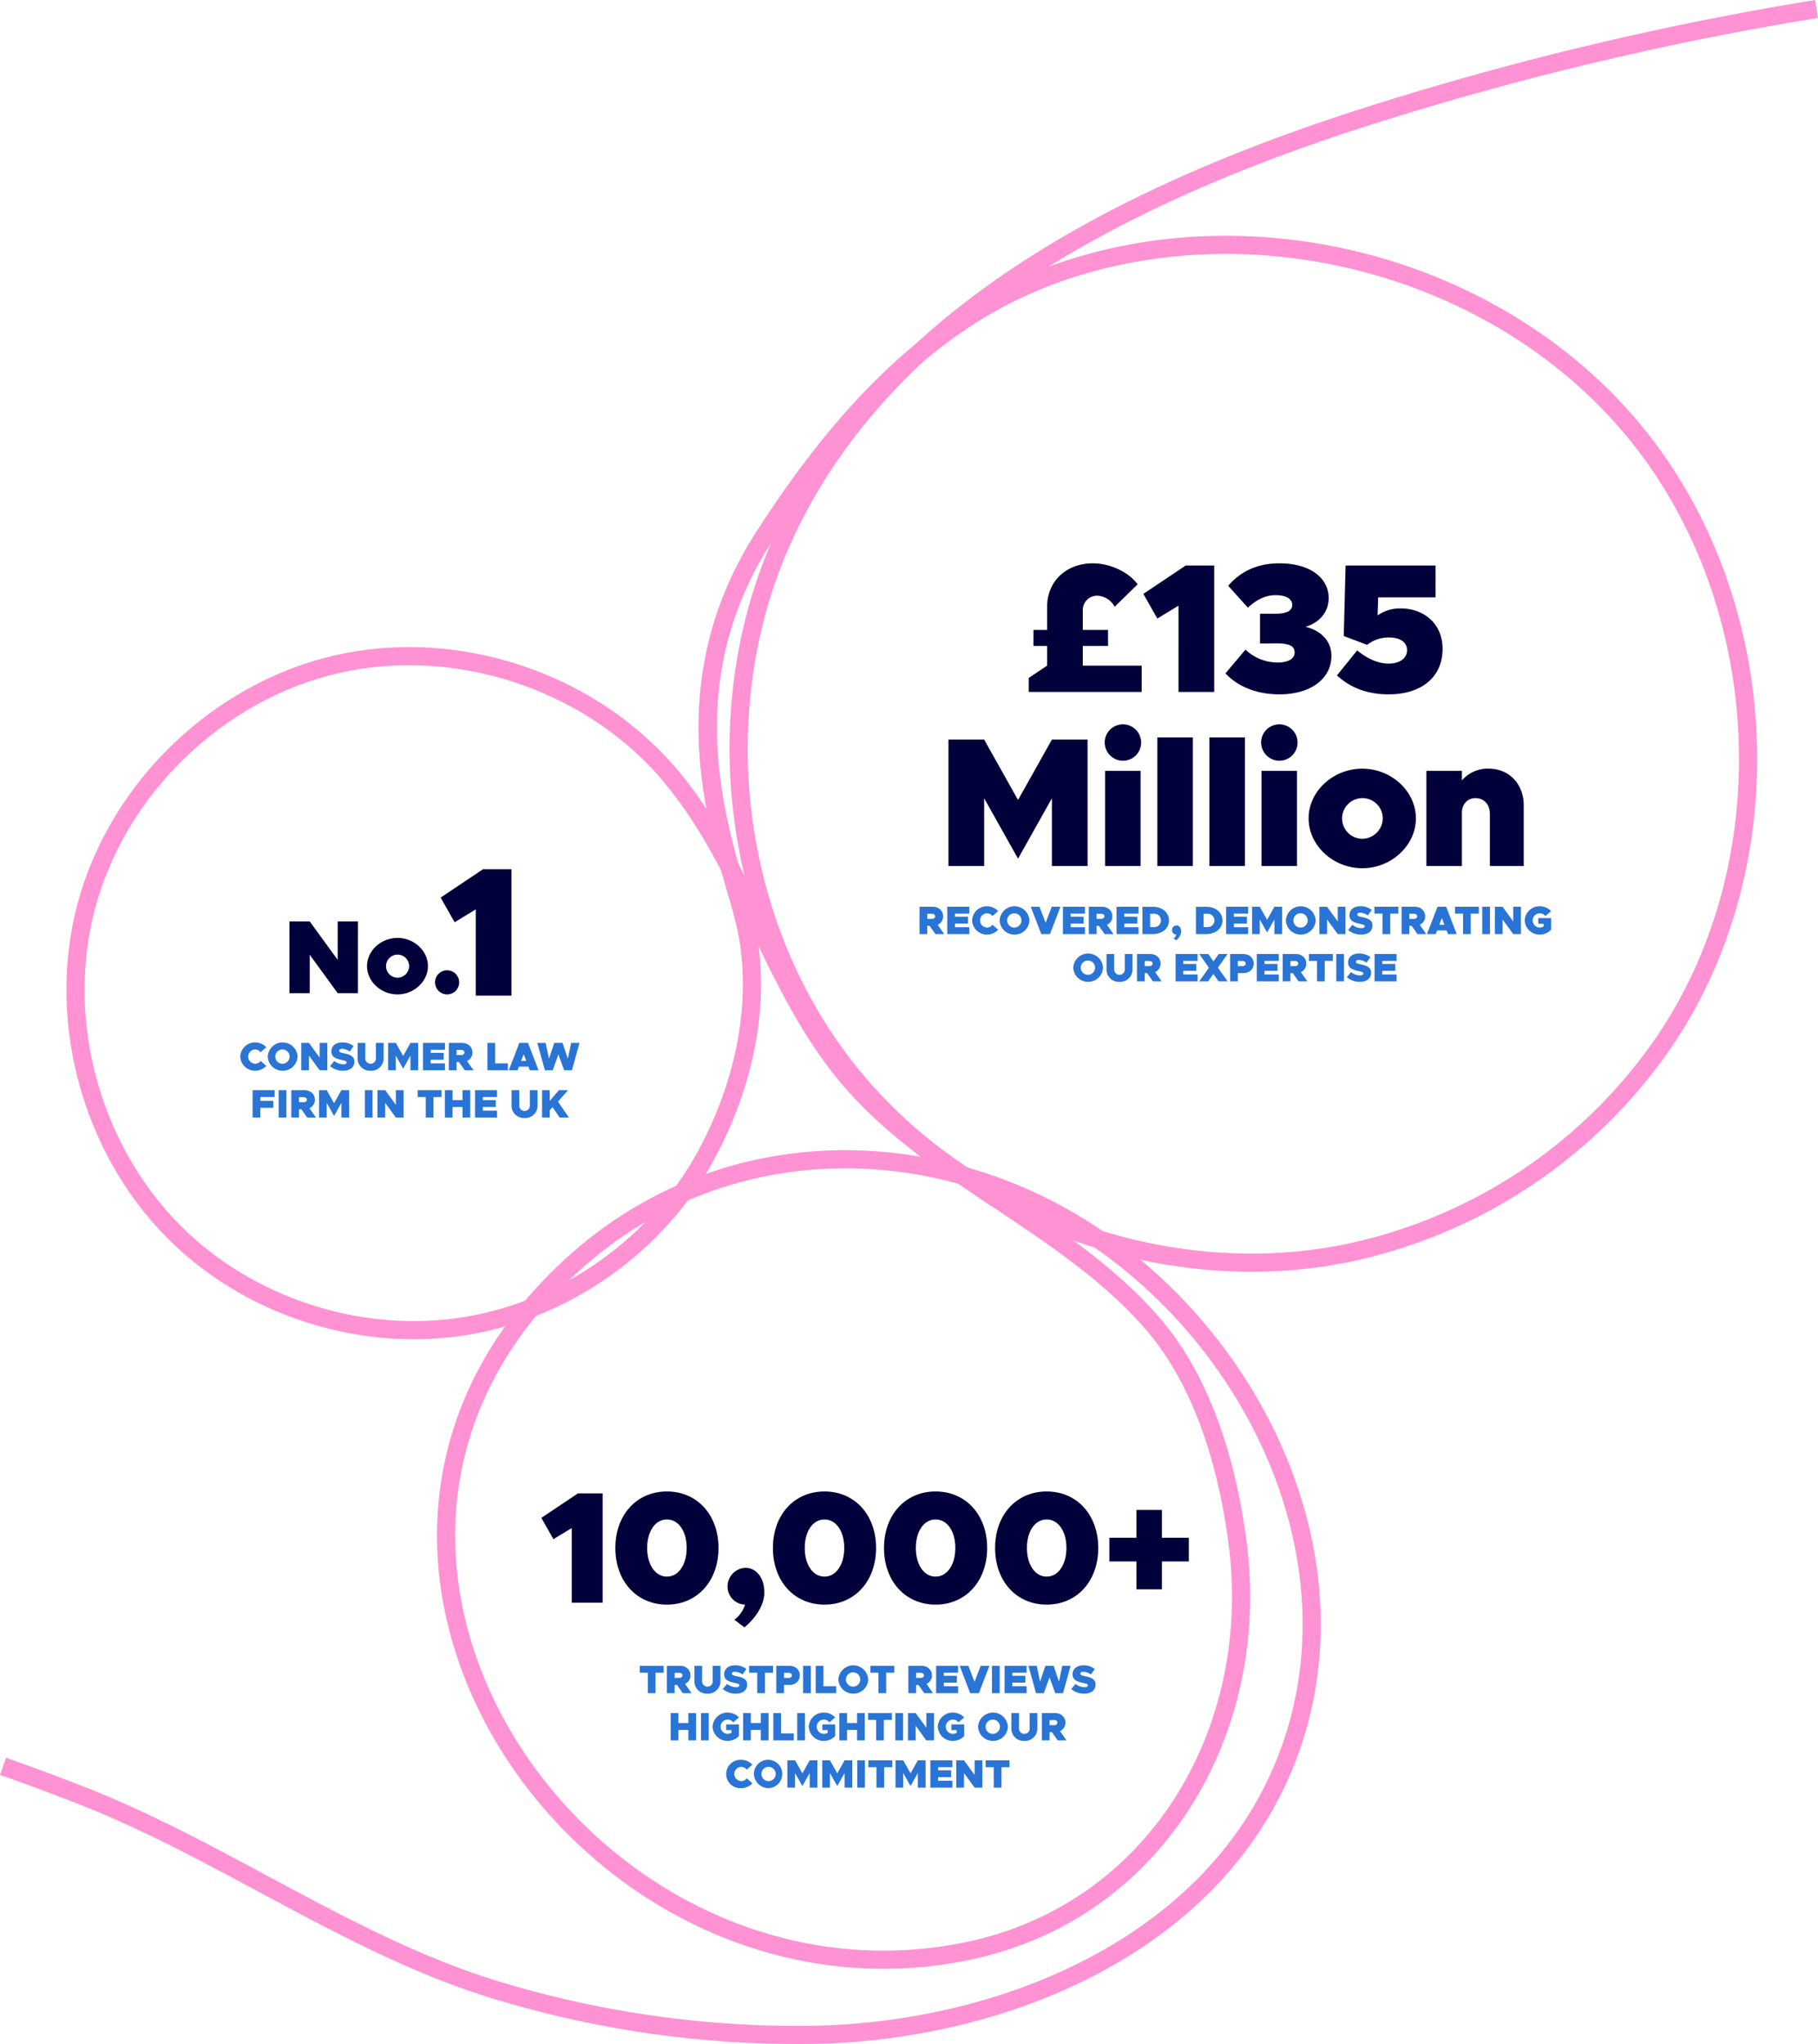 <svg xmlns="http://www.w3.org/2000/svg" width="731.052" height="822.01" viewBox="0 0 731.052 822.01">
  <g id="Group_2142" data-name="Group 2142" transform="translate(-1088.885 -55.595)">
    <g id="Group_2014" data-name="Group 2014" transform="translate(92.184 321.135)">
      <path id="Path_4366" data-name="Path 4366" d="M4.274,33h8.148V17.544L23.678,33h8.148V4.146H23.678V19.6L12.422,4.146H4.274Zm43.47.5c6.636,0,12.222-5.208,12.222-11.382s-5.586-11.34-12.222-11.34c-6.678,0-12.264,5.166-12.264,11.34S41.066,33.5,47.744,33.5Zm0-6.72a4.641,4.641,0,1,1,4.662-4.662A4.742,4.742,0,0,1,47.744,26.784ZM67.778,33.5a4.852,4.852,0,1,0-4.956-4.956A4.87,4.87,0,0,0,67.778,33.5Z" transform="translate(1108.816 100.865)" fill="#02003a"/>
      <path id="Path_4365" data-name="Path 4365" d="M19.706,59H34.062V8.162H22.592l-17.02,11.4L11.2,29.474l8.51-5.18Z" transform="translate(1168.316 75.865)" fill="#02003a"/>
    </g>
    <path id="Path_4360" data-name="Path 4360" d="M12.492,13.192a6.062,6.062,0,0,0,4.464-1.952L14.684,9.256a2.8,2.8,0,0,1-2.192,1.12,2.873,2.873,0,0,1,0-5.744,2.774,2.774,0,0,1,2.176,1.12l2.288-2a6.108,6.108,0,0,0-4.464-1.936A5.907,5.907,0,0,0,6.508,7.5,5.921,5.921,0,0,0,12.492,13.192Zm11.056,0a5.921,5.921,0,0,0,5.984-5.7,5.992,5.992,0,0,0-11.968,0A5.921,5.921,0,0,0,23.548,13.192Zm0-2.816A2.873,2.873,0,1,1,26.332,7.5,2.87,2.87,0,0,1,23.548,10.376ZM31.02,13h3.1V7.112L38.412,13h3.1V2.008h-3.1V7.9L34.124,2.008h-3.1Zm16.832.192c2.752,0,4.528-1.36,4.528-3.68,0-2.1-1.6-2.784-4.16-3.328-1.568-.336-1.952-.512-1.952-1.072,0-.416.368-.72,1.12-.72a5.5,5.5,0,0,1,3.136,1.1L52.076,3.3a7.049,7.049,0,0,0-4.608-1.488c-2.608,0-4.336,1.424-4.336,3.616,0,2.288,1.84,2.912,4.224,3.456,1.52.352,1.9.432,1.9.96,0,.48-.448.768-1.3.768a5.8,5.8,0,0,1-3.632-1.344L42.6,11.336A7.853,7.853,0,0,0,47.852,13.192Zm11.056,0A4.941,4.941,0,0,0,64.14,8.12V2.008h-3.1V7.96a2.145,2.145,0,1,1-4.256,0V2.008h-3.1V8.12A4.941,4.941,0,0,0,58.908,13.192ZM65.948,13h3.1V7.112L72,12.36,74.94,7.112V13h3.1V2.008h-3.1L72,7.256,69.052,2.008h-3.1ZM88.812,4.776V2.008H79.964V13h8.848V10.232H83.068V8.776H88.3V6.008H83.068V4.776ZM100.3,13,97.676,9.272a3.651,3.651,0,0,0,2.176-3.424c0-2.256-1.744-3.84-4.208-3.84H90.38V13h3.1V9.688h.96L96.764,13ZM93.484,4.824h1.9c.736,0,1.264.432,1.264,1.024s-.528,1.024-1.264,1.024h-1.9Zm15.5,5.408V2.008h-3.1V13h8.224V10.232ZM122.94,13h3.5L122.22,2.008h-3.5L114.492,13H118l.56-1.472h3.824Zm-3.5-3.76,1.04-2.672L121.5,9.24ZM129,13h3.136l2.3-6.352L136.732,13h3.136l3.04-10.992h-3.344L138.22,8.36l-2.112-6.352h-3.344L130.636,8.36l-1.344-6.352h-3.344ZM20.316,23.776V21.008H11.468V32h3.1V28.1H19.8V25.328H14.572V23.776ZM21.948,32h3.1V21.008h-3.1ZM36.94,32l-2.624-3.728a3.651,3.651,0,0,0,2.176-3.424c0-2.256-1.744-3.84-4.208-3.84H27.02V32h3.1V28.688h.96L33.4,32Zm-6.816-8.176h1.9c.736,0,1.264.432,1.264,1.024s-.528,1.024-1.264,1.024h-1.9ZM38.172,32h3.1V26.112L44.22,31.36l2.944-5.248V32h3.1V21.008h-3.1L44.22,26.256l-2.944-5.248h-3.1ZM56.6,32h3.1V21.008H56.6Zm5.072,0h3.1V26.112L69.068,32h3.1V21.008h-3.1V26.9L64.78,21.008h-3.1ZM81.1,32h3.1V23.776h3.248V21.008h-9.6v2.768H81.1ZM95.884,21.008v4H91.868v-4h-3.1V32h3.1V27.776h4.016V32h3.1V21.008Zm13.872,2.768V21.008h-8.848V32h8.848V29.232h-5.744V27.776h5.232V25.008h-5.232V23.776Zm11.056,8.416a4.941,4.941,0,0,0,5.232-5.072V21.008h-3.1V26.96a2.145,2.145,0,1,1-4.256,0V21.008h-3.1V27.12A4.941,4.941,0,0,0,120.812,32.192Zm7.04-.192h3.1V29.088l1.136-1.248L134.924,32h3.712l-4.384-6.4,4.064-4.592h-3.664l-3.7,4.336V21.008h-3.1Z" transform="translate(1179 473)" fill="#2974d4"/>
    <g id="Layer_12" data-name="Layer 12" transform="translate(-259.563 38.878)">
      <path id="Path_4224" data-name="Path 4224" d="M1626,114.17c-48.924,18.883-84.4,60.105-112.655,103.948-41.866,64.962-14.354,127.19-7.861,154.589,7.443,31.431.034,65.493-15.45,94.167-19.482,36.084-56.345,62.229-96.81,68.8s-83.675-6.55-113.717-34.446c-35.892-33.317-51.4-87.018-38.805-134.339s52.742-86.217,100.447-97.284,100.876,6.144,133.041,43.074c31.272,35.914,41.99,86.07,72.563,122.583,16.907,20.182,39.054,35.18,60.952,49.794" transform="translate(142.42 14.298)" fill="none" stroke="#ff92d3" stroke-width="7.3"/>
      <path id="Path_4225" data-name="Path 4225" d="M1907.371,20.32A1266.991,1266.991,0,0,0,1727.2,63.36c-94.935,30.188-193.959,78.842-235.26,169.5-31.261,68.621-21.244,154.329,25.354,213.622s127.789,89.288,201.65,74.11a205.45,205.45,0,0,0,127.552-85.494c48.834-72.54,43.368-176.894-12.062-244.533s-155.967-93.58-237.553-62.082c-48.924,18.883-84.4,60.105-112.655,103.948-41.866,64.962-14.354,127.19-7.86,154.589" transform="translate(171.543)" fill="none" stroke="#ff92d3" stroke-width="7.3"/>
      <path id="Path_4226" data-name="Path 4226" d="M1616.6,289.94c31.272,35.914,41.99,86.07,72.562,122.583,16.907,20.182,39.054,35.18,60.952,49.794s44.17,29.364,61.472,49.207c20.9,23.988,30.55,57.914,34.559,89.04,9.713,75.273-32.91,148.728-109.979,164-153.787,30.448-284.953-162.867-155.911-277.736,50.359-44.836,120.245-52.369,181.152-25.027,80.287,36.05,136.722,134.509,105.969,221.132C1839.54,761.33,1752.047,796.951,1674.222,798a415.584,415.584,0,0,1-125.056-17.652c-58.49-17.438-110.679-56.243-167.825-78.571-10.432-4.077-20.929-7.984-31.675-11.786" transform="translate(0 37.039)" fill="none" stroke="#ff92d3" stroke-width="7.3"/>
    </g>
    <path id="Path_4358" data-name="Path 4358" d="M103.3,48.418V40.5H113.44V34.062H103.3V26.218A5.732,5.732,0,0,1,109.3,20.3a8.337,8.337,0,0,1,6.808,4.44l9.25-9.028c-3.626-4.958-11.1-8.436-17.982-8.436-10.8,0-18.426,7.252-18.426,17.464v9.324H83.47V40.5h5.476v7.918l-7.4,4.958V59h45.436V48.418ZM141.782,59h14.356V8.162h-11.47l-17.02,11.4,5.624,9.916,8.51-5.18Zm40.626.962c12.728,0,20.868-6.438,20.868-15.466,0-6.29-4.662-10.36-10.434-11.692,5.772-1.7,9.324-6.068,9.324-11.544,0-7.992-7.252-13.986-19.832-13.986-9.768,0-16.132,3.922-20.572,9.028l7.918,8.806c3.256-3.034,6.882-5.032,11.1-5.032,4.144,0,6.734,1.406,6.734,3.922,0,2.294-2.146,3.552-6.882,3.552h-6.068V39.538l6.142-.074c6.068-.074,7.77,1.258,7.77,3.7,0,2.294-2.294,4-6.882,4a18.89,18.89,0,0,1-12.876-5.18l-8.066,9.546C165.388,56.558,172.714,59.962,182.408,59.962Zm43.882,0c13.32,0,21.682-7.03,21.682-18.278,0-10.508-7.918-16.28-16.8-16.28a15.682,15.682,0,0,0-9.324,2.812l.222-7.252H245.16V8.162H208.974l-.74,28.342,9.4,3.552a13.958,13.958,0,0,1,8.88-2.96c4.514,0,7.178,2,7.178,5.106,0,2.886-2.516,5.4-7.4,5.4-4.366,0-8.88-2.146-12.654-5.328L205.5,52.34C210.6,57.076,217.336,59.962,226.29,59.962ZM49.282,129H63.638V101.768L77.254,126.04,90.87,101.768V129h14.356V78.162H90.87L77.254,102.434,63.638,78.162H49.282Zm70.226-42.328a7.326,7.326,0,1,0-7.4-7.4A7.392,7.392,0,0,0,119.508,86.672ZM112.256,129h14.282V90.742H112.256Zm21.016,0h14.282V77.274H133.272Zm20.942,0H168.5V77.274H154.214Zm28.194-42.328a7.326,7.326,0,1,0-7.4-7.4A7.392,7.392,0,0,0,182.408,86.672ZM175.156,129h14.282V90.742H175.156Zm40.552.888c11.692,0,21.534-9.176,21.534-20.054s-9.842-19.98-21.534-19.98c-11.766,0-21.608,9.1-21.608,19.98S203.942,129.888,215.708,129.888Zm0-11.84a8.177,8.177,0,1,1,8.214-8.214A8.356,8.356,0,0,1,215.708,118.048Zm50.838-28.194a13.519,13.519,0,0,0-10.8,4.736V90.742H241.46V129h14.282V107.54c0-3.4,2.294-5.846,5.476-5.846,3.4,0,5.772,2.59,5.772,6.29V129h13.616V104.654C280.606,96,274.76,89.854,266.546,89.854Z" transform="translate(1421 274.865)" fill="#02003a"/>
    <path id="Path_4359" data-name="Path 4359" d="M12.572,13,9.948,9.272a3.651,3.651,0,0,0,2.176-3.424c0-2.256-1.744-3.84-4.208-3.84H2.652V13h3.1V9.688h.96L9.036,13ZM5.756,4.824h1.9c.736,0,1.264.432,1.264,1.024S8.4,6.872,7.66,6.872h-1.9Zm16.9-.048V2.008H13.8V13h8.848V10.232H16.908V8.776H22.14V6.008H16.908V4.776Zm7.136,8.416a6.062,6.062,0,0,0,4.464-1.952L31.98,9.256a2.8,2.8,0,0,1-2.192,1.12,2.873,2.873,0,0,1,0-5.744,2.774,2.774,0,0,1,2.176,1.12l2.288-2a6.108,6.108,0,0,0-4.464-1.936A5.907,5.907,0,0,0,23.8,7.5,5.921,5.921,0,0,0,29.788,13.192Zm11.056,0a5.921,5.921,0,0,0,5.984-5.7,5.992,5.992,0,0,0-11.968,0A5.921,5.921,0,0,0,40.844,13.192Zm0-2.816A2.873,2.873,0,1,1,43.628,7.5,2.87,2.87,0,0,1,40.844,10.376ZM55.82,2.008,53.356,8.44l-2.48-6.432h-3.5L51.6,13h3.5L59.324,2.008ZM69.148,4.776V2.008H60.3V13h8.848V10.232H63.4V8.776h5.232V6.008H63.4V4.776ZM80.636,13,78.012,9.272a3.651,3.651,0,0,0,2.176-3.424c0-2.256-1.744-3.84-4.208-3.84H70.716V13h3.1V9.688h.96L77.1,13ZM73.82,4.824h1.9c.736,0,1.264.432,1.264,1.024s-.528,1.024-1.264,1.024h-1.9Zm16.9-.048V2.008H81.868V13h8.848V10.232H84.972V8.776H90.2V6.008H84.972V4.776ZM92.284,13h4.1c3.84,0,6.56-2.288,6.56-5.5s-2.72-5.488-6.56-5.488h-4.1Zm3.1-2.816V4.824h1.5a2.685,2.685,0,1,1,0,5.36Zm10.464,5.3a4.908,4.908,0,0,0,2-3.52c0-1.44-.784-2.464-1.888-2.464a1.862,1.862,0,0,0-1.808,1.872,1.811,1.811,0,0,0,1.76,1.824,3.078,3.078,0,0,1-1.072,1.52ZM113.788,13h4.1c3.84,0,6.56-2.288,6.56-5.5s-2.72-5.488-6.56-5.488h-4.1Zm3.1-2.816V4.824h1.5a2.685,2.685,0,1,1,0,5.36Zm17.9-5.408V2.008h-8.848V13H134.8V10.232h-5.744V8.776h5.232V6.008h-5.232V4.776ZM136.364,13h3.1V7.112l2.944,5.248,2.944-5.248V13h3.1V2.008h-3.1l-2.944,5.248-2.944-5.248h-3.1Zm19.584.192a5.921,5.921,0,0,0,5.984-5.7,5.992,5.992,0,0,0-11.968,0A5.921,5.921,0,0,0,155.948,13.192Zm0-2.816a2.873,2.873,0,1,1,2.784-2.88A2.87,2.87,0,0,1,155.948,10.376ZM163.42,13h3.1V7.112L170.812,13h3.1V2.008h-3.1V7.9l-4.288-5.888h-3.1Zm16.832.192c2.752,0,4.528-1.36,4.528-3.68,0-2.1-1.6-2.784-4.16-3.328-1.568-.336-1.952-.512-1.952-1.072,0-.416.368-.72,1.12-.72a5.5,5.5,0,0,1,3.136,1.1L184.476,3.3a7.049,7.049,0,0,0-4.608-1.488c-2.608,0-4.336,1.424-4.336,3.616,0,2.288,1.84,2.912,4.224,3.456,1.52.352,1.9.432,1.9.96,0,.48-.448.768-1.3.768a5.8,5.8,0,0,1-3.632-1.344L175,11.336A7.853,7.853,0,0,0,180.252,13.192ZM188.828,13h3.1V4.776h3.248V2.008h-9.6V4.776h3.248Zm17.584,0-2.624-3.728a3.651,3.651,0,0,0,2.176-3.424c0-2.256-1.744-3.84-4.208-3.84h-5.264V13h3.1V9.688h.96L202.876,13ZM199.6,4.824h1.9c.736,0,1.264.432,1.264,1.024s-.528,1.024-1.264,1.024h-1.9ZM215.148,13h3.5L214.428,2.008h-3.5L206.7,13h3.5l.56-1.472h3.824Zm-3.5-3.76,1.04-2.672,1.024,2.672ZM221.2,13h3.1V4.776h3.248V2.008h-9.6V4.776H221.2Zm7.728,0h3.1V2.008h-3.1ZM234,13h3.1V7.112L241.388,13h3.1V2.008h-3.1V7.9L237.1,2.008H234Zm17.456-4.144H253.6V9.928a2.869,2.869,0,1,1-1.536-5.3,2.857,2.857,0,0,1,2.256,1.12l2.288-2a6.273,6.273,0,0,0-4.544-1.936A5.948,5.948,0,0,0,246,7.5a5.961,5.961,0,0,0,6.064,5.7A6.226,6.226,0,0,0,256.6,11.24V6.568h-5.152ZM70.444,32.192a5.921,5.921,0,0,0,5.984-5.7,5.992,5.992,0,0,0-11.968,0A5.921,5.921,0,0,0,70.444,32.192Zm0-2.816a2.873,2.873,0,1,1,2.784-2.88A2.87,2.87,0,0,1,70.444,29.376Zm12.608,2.816a4.941,4.941,0,0,0,5.232-5.072V21.008h-3.1V26.96a2.145,2.145,0,1,1-4.256,0V21.008h-3.1V27.12A4.941,4.941,0,0,0,83.052,32.192ZM100.012,32l-2.624-3.728a3.651,3.651,0,0,0,2.176-3.424c0-2.256-1.744-3.84-4.208-3.84H90.092V32h3.1V28.688h.96L96.476,32ZM93.2,23.824h1.9c.736,0,1.264.432,1.264,1.024s-.528,1.024-1.264,1.024H93.2Zm21.248-.048V21.008H105.6V32h8.848V29.232H108.7V27.776h5.232V25.008H108.7V23.776Zm12.08-2.768h-3.568l-2.112,2.96-2.1-2.96h-3.632l3.9,5.52L115.116,32h3.568l2.112-2.96,2.1,2.96h3.632l-3.9-5.52ZM127.548,32h3.1V28.688h2.16c2.464,0,4.208-1.584,4.208-3.84s-1.744-3.84-4.208-3.84h-5.264Zm3.1-6.128V23.824h1.9c.736,0,1.264.432,1.264,1.024s-.528,1.024-1.264,1.024Zm16.464-2.1V21.008h-8.848V32h8.848V29.232h-5.744V27.776H146.6V25.008h-5.232V23.776ZM158.6,32l-2.624-3.728a3.651,3.651,0,0,0,2.176-3.424c0-2.256-1.744-3.84-4.208-3.84h-5.264V32h3.1V28.688h.96L155.068,32Zm-6.816-8.176h1.9c.736,0,1.264.432,1.264,1.024s-.528,1.024-1.264,1.024h-1.9ZM162.492,32h3.1V23.776h3.248V21.008h-9.6v2.768h3.248Zm7.728,0h3.1V21.008h-3.1Zm9.488.192c2.752,0,4.528-1.36,4.528-3.68,0-2.1-1.6-2.784-4.16-3.328-1.568-.336-1.952-.512-1.952-1.072,0-.416.368-.72,1.12-.72a5.5,5.5,0,0,1,3.136,1.1l1.552-2.192a7.049,7.049,0,0,0-4.608-1.488c-2.608,0-4.336,1.424-4.336,3.616,0,2.288,1.84,2.912,4.224,3.456,1.52.352,1.9.432,1.9.96,0,.48-.448.768-1.3.768a5.8,5.8,0,0,1-3.632-1.344l-1.728,2.064A7.853,7.853,0,0,0,179.708,32.192Zm14.768-8.416V21.008h-8.848V32h8.848V29.232h-5.744V27.776h5.232V25.008h-5.232V23.776Z" transform="translate(1456 418.242)" fill="#2974d4"/>
    <path id="Path_4369" data-name="Path 4369" d="M11.98,51H24.4V7.032h-9.92L-.244,16.888,4.62,25.464l7.36-4.48Zm38.272.768c12.16,0,20.736-9.408,20.736-22.784,0-13.312-8.576-22.72-20.736-22.72s-20.736,9.408-20.736,22.72C29.516,42.36,38.092,51.768,50.252,51.768Zm0-11.264c-4.672,0-7.936-4.8-7.936-11.52s3.264-11.456,7.936-11.456,7.936,4.736,7.936,11.456S54.924,40.5,50.252,40.5ZM81.42,60.92c5.056-4.224,8-9.408,8-14.08,0-5.76-3.136-9.856-7.552-9.856a7.448,7.448,0,0,0-7.232,7.488,7.243,7.243,0,0,0,7.04,7.3,12.312,12.312,0,0,1-4.288,6.08Zm32.192-9.152c12.16,0,20.736-9.408,20.736-22.784,0-13.312-8.576-22.72-20.736-22.72s-20.736,9.408-20.736,22.72C92.876,42.36,101.452,51.768,113.612,51.768Zm0-11.264c-4.672,0-7.936-4.8-7.936-11.52s3.264-11.456,7.936-11.456,7.936,4.736,7.936,11.456S118.284,40.5,113.612,40.5Zm44.672,11.264c12.16,0,20.736-9.408,20.736-22.784,0-13.312-8.576-22.72-20.736-22.72s-20.736,9.408-20.736,22.72C137.548,42.36,146.124,51.768,158.284,51.768Zm0-11.264c-4.672,0-7.936-4.8-7.936-11.52s3.264-11.456,7.936-11.456,7.936,4.736,7.936,11.456S162.956,40.5,158.284,40.5Zm44.672,11.264c12.16,0,20.736-9.408,20.736-22.784,0-13.312-8.576-22.72-20.736-22.72s-20.736,9.408-20.736,22.72C182.22,42.36,190.8,51.768,202.956,51.768Zm0-11.264c-4.672,0-7.936-4.8-7.936-11.52s3.264-11.456,7.936-11.456,7.936,4.736,7.936,11.456S207.628,40.5,202.956,40.5Zm57.152-15.616H249.292v-11.2h-10.24v11.2h-10.88v9.536h10.88v11.2h10.24v-11.2h10.816Z" transform="translate(1306.816 649.123)" fill="#02003a"/>
    <path id="Path_4370" data-name="Path 4370" d="M49.576,13h3.1V4.776h3.248V2.008h-9.6V4.776h3.248ZM67.16,13,64.536,9.272a3.651,3.651,0,0,0,2.176-3.424c0-2.256-1.744-3.84-4.208-3.84H57.24V13h3.1V9.688h.96L63.624,13ZM60.344,4.824h1.9c.736,0,1.264.432,1.264,1.024s-.528,1.024-1.264,1.024h-1.9Zm13.184,8.368A4.941,4.941,0,0,0,78.76,8.12V2.008h-3.1V7.96a2.145,2.145,0,1,1-4.256,0V2.008H68.3V8.12A4.941,4.941,0,0,0,73.528,13.192Zm11.456,0c2.752,0,4.528-1.36,4.528-3.68,0-2.1-1.6-2.784-4.16-3.328C83.784,5.848,83.4,5.672,83.4,5.112c0-.416.368-.72,1.12-.72a5.5,5.5,0,0,1,3.136,1.1L89.208,3.3A7.049,7.049,0,0,0,84.6,1.816c-2.608,0-4.336,1.424-4.336,3.616,0,2.288,1.84,2.912,4.224,3.456,1.52.352,1.9.432,1.9.96,0,.48-.448.768-1.3.768a5.8,5.8,0,0,1-3.632-1.344l-1.728,2.064A7.853,7.853,0,0,0,84.984,13.192ZM93.56,13h3.1V4.776h3.248V2.008h-9.6V4.776H93.56Zm7.664,0h3.1V9.688h2.16c2.464,0,4.208-1.584,4.208-3.84s-1.744-3.84-4.208-3.84h-5.264Zm3.1-6.128V4.824h1.9c.736,0,1.264.432,1.264,1.024s-.528,1.024-1.264,1.024ZM112.008,13h3.1V2.008h-3.1Zm8.176-2.768V2.008h-3.1V13H125.3V10.232Zm12.016,2.96a5.921,5.921,0,0,0,5.984-5.7,5.992,5.992,0,0,0-11.968,0A5.921,5.921,0,0,0,132.2,13.192Zm0-2.816a2.873,2.873,0,1,1,2.784-2.88A2.87,2.87,0,0,1,132.2,10.376ZM142.328,13h3.1V4.776h3.248V2.008h-9.6V4.776h3.248Zm21.936,0L161.64,9.272a3.651,3.651,0,0,0,2.176-3.424c0-2.256-1.744-3.84-4.208-3.84h-5.264V13h3.1V9.688h.96L160.728,13Zm-6.816-8.176h1.9c.736,0,1.264.432,1.264,1.024s-.528,1.024-1.264,1.024h-1.9Zm16.9-.048V2.008H165.5V13h8.848V10.232H168.6V8.776h5.232V6.008H168.6V4.776Zm9.072-2.768L180.952,8.44l-2.48-6.432h-3.5L179.192,13h3.5L186.92,2.008ZM187.96,13h3.1V2.008h-3.1Zm13.92-8.224V2.008h-8.848V13h8.848V10.232h-5.744V8.776h5.232V6.008h-5.232V4.776ZM205.672,13h3.136l2.3-6.352L213.4,13h3.136l3.04-10.992h-3.344L214.888,8.36l-2.112-6.352h-3.344L207.3,8.36,205.96,2.008h-3.344Zm19.408.192c2.752,0,4.528-1.36,4.528-3.68,0-2.1-1.6-2.784-4.16-3.328-1.568-.336-1.952-.512-1.952-1.072,0-.416.368-.72,1.12-.72a5.5,5.5,0,0,1,3.136,1.1L229.3,3.3A7.049,7.049,0,0,0,224.7,1.816c-2.608,0-4.336,1.424-4.336,3.616,0,2.288,1.84,2.912,4.224,3.456,1.52.352,1.9.432,1.9.96,0,.48-.448.768-1.3.768a5.8,5.8,0,0,1-3.632-1.344l-1.728,2.064A7.853,7.853,0,0,0,225.08,13.192ZM65.872,21.008v4H61.856v-4h-3.1V32h3.1V27.776h4.016V32h3.1V21.008ZM70.96,32h3.1V21.008h-3.1Zm10.112-4.144h2.144v1.072a2.869,2.869,0,1,1-1.536-5.3,2.857,2.857,0,0,1,2.256,1.12l2.288-2a6.273,6.273,0,0,0-4.544-1.936,5.948,5.948,0,0,0-6.064,5.68,5.961,5.961,0,0,0,6.064,5.7,6.226,6.226,0,0,0,4.544-1.952V25.568H81.072Zm13.936-6.848v4H90.992v-4h-3.1V32h3.1V27.776h4.016V32h3.1V21.008Zm8.128,8.224V21.008h-3.1V32h8.224V29.232ZM109.648,32h3.1V21.008h-3.1Zm10.112-4.144H121.9v1.072a2.869,2.869,0,1,1-1.536-5.3,2.857,2.857,0,0,1,2.256,1.12l2.288-2a6.273,6.273,0,0,0-4.544-1.936A5.948,5.948,0,0,0,114.3,26.5a5.961,5.961,0,0,0,6.064,5.7,6.226,6.226,0,0,0,4.544-1.952V25.568H119.76ZM133.7,21.008v4H129.68v-4h-3.1V32h3.1V27.776H133.7V32h3.1V21.008ZM141.376,32h3.1V23.776h3.248V21.008h-9.6v2.768h3.248Zm7.728,0h3.1V21.008h-3.1Zm5.072,0h3.1V26.112L161.568,32h3.1V21.008h-3.1V26.9l-4.288-5.888h-3.1Zm17.456-4.144h2.144v1.072a2.869,2.869,0,1,1-1.536-5.3,2.857,2.857,0,0,1,2.256,1.12l2.288-2a6.273,6.273,0,0,0-4.544-1.936,5.948,5.948,0,0,0-6.064,5.68,5.961,5.961,0,0,0,6.064,5.7,6.226,6.226,0,0,0,4.544-1.952V25.568h-5.152Zm16.736,4.336a5.921,5.921,0,0,0,5.984-5.7,5.992,5.992,0,0,0-11.968,0A5.921,5.921,0,0,0,188.368,32.192Zm0-2.816a2.873,2.873,0,1,1,2.784-2.88A2.87,2.87,0,0,1,188.368,29.376Zm12.608,2.816a4.941,4.941,0,0,0,5.232-5.072V21.008h-3.1V26.96a2.145,2.145,0,1,1-4.256,0V21.008h-3.1V27.12A4.941,4.941,0,0,0,200.976,32.192ZM217.936,32l-2.624-3.728a3.651,3.651,0,0,0,2.176-3.424c0-2.256-1.744-3.84-4.208-3.84h-5.264V32h3.1V28.688h.96L214.4,32Zm-6.816-8.176h1.9c.736,0,1.264.432,1.264,1.024s-.528,1.024-1.264,1.024h-1.9ZM87.152,51.192a6.062,6.062,0,0,0,4.464-1.952l-2.272-1.984a2.8,2.8,0,0,1-2.192,1.12,2.873,2.873,0,0,1,0-5.744,2.774,2.774,0,0,1,2.176,1.12l2.288-2a6.108,6.108,0,0,0-4.464-1.936,5.7,5.7,0,1,0,0,11.376Zm11.056,0a5.7,5.7,0,1,0-5.984-5.7A5.921,5.921,0,0,0,98.208,51.192Zm0-2.816a2.873,2.873,0,1,1,2.784-2.88A2.87,2.87,0,0,1,98.208,48.376ZM105.68,51h3.1V45.112l2.944,5.248,2.944-5.248V51h3.1V40.008h-3.1l-2.944,5.248-2.944-5.248h-3.1ZM119.7,51h3.1V45.112l2.944,5.248,2.944-5.248V51h3.1V40.008h-3.1l-2.944,5.248L122.8,40.008h-3.1Zm14.08,0h3.1V40.008h-3.1Zm7.728,0h3.1V42.776h3.248V40.008h-9.6v2.768H141.5Zm7.664,0h3.1V45.112l2.944,5.248,2.944-5.248V51h3.1V40.008h-3.1l-2.944,5.248-2.944-5.248h-3.1Zm22.864-8.224V40.008h-8.848V51h8.848V48.232h-5.744V46.776h5.232V44.008h-5.232V42.776ZM173.6,51h3.1V45.112L180.992,51h3.1V40.008h-3.1V45.9L176.7,40.008h-3.1Zm15.072,0h3.1V42.776h3.248V40.008h-9.6v2.768h3.248Z" transform="translate(1299.816 723.5)" fill="#2974d4"/>
  </g>
</svg>
